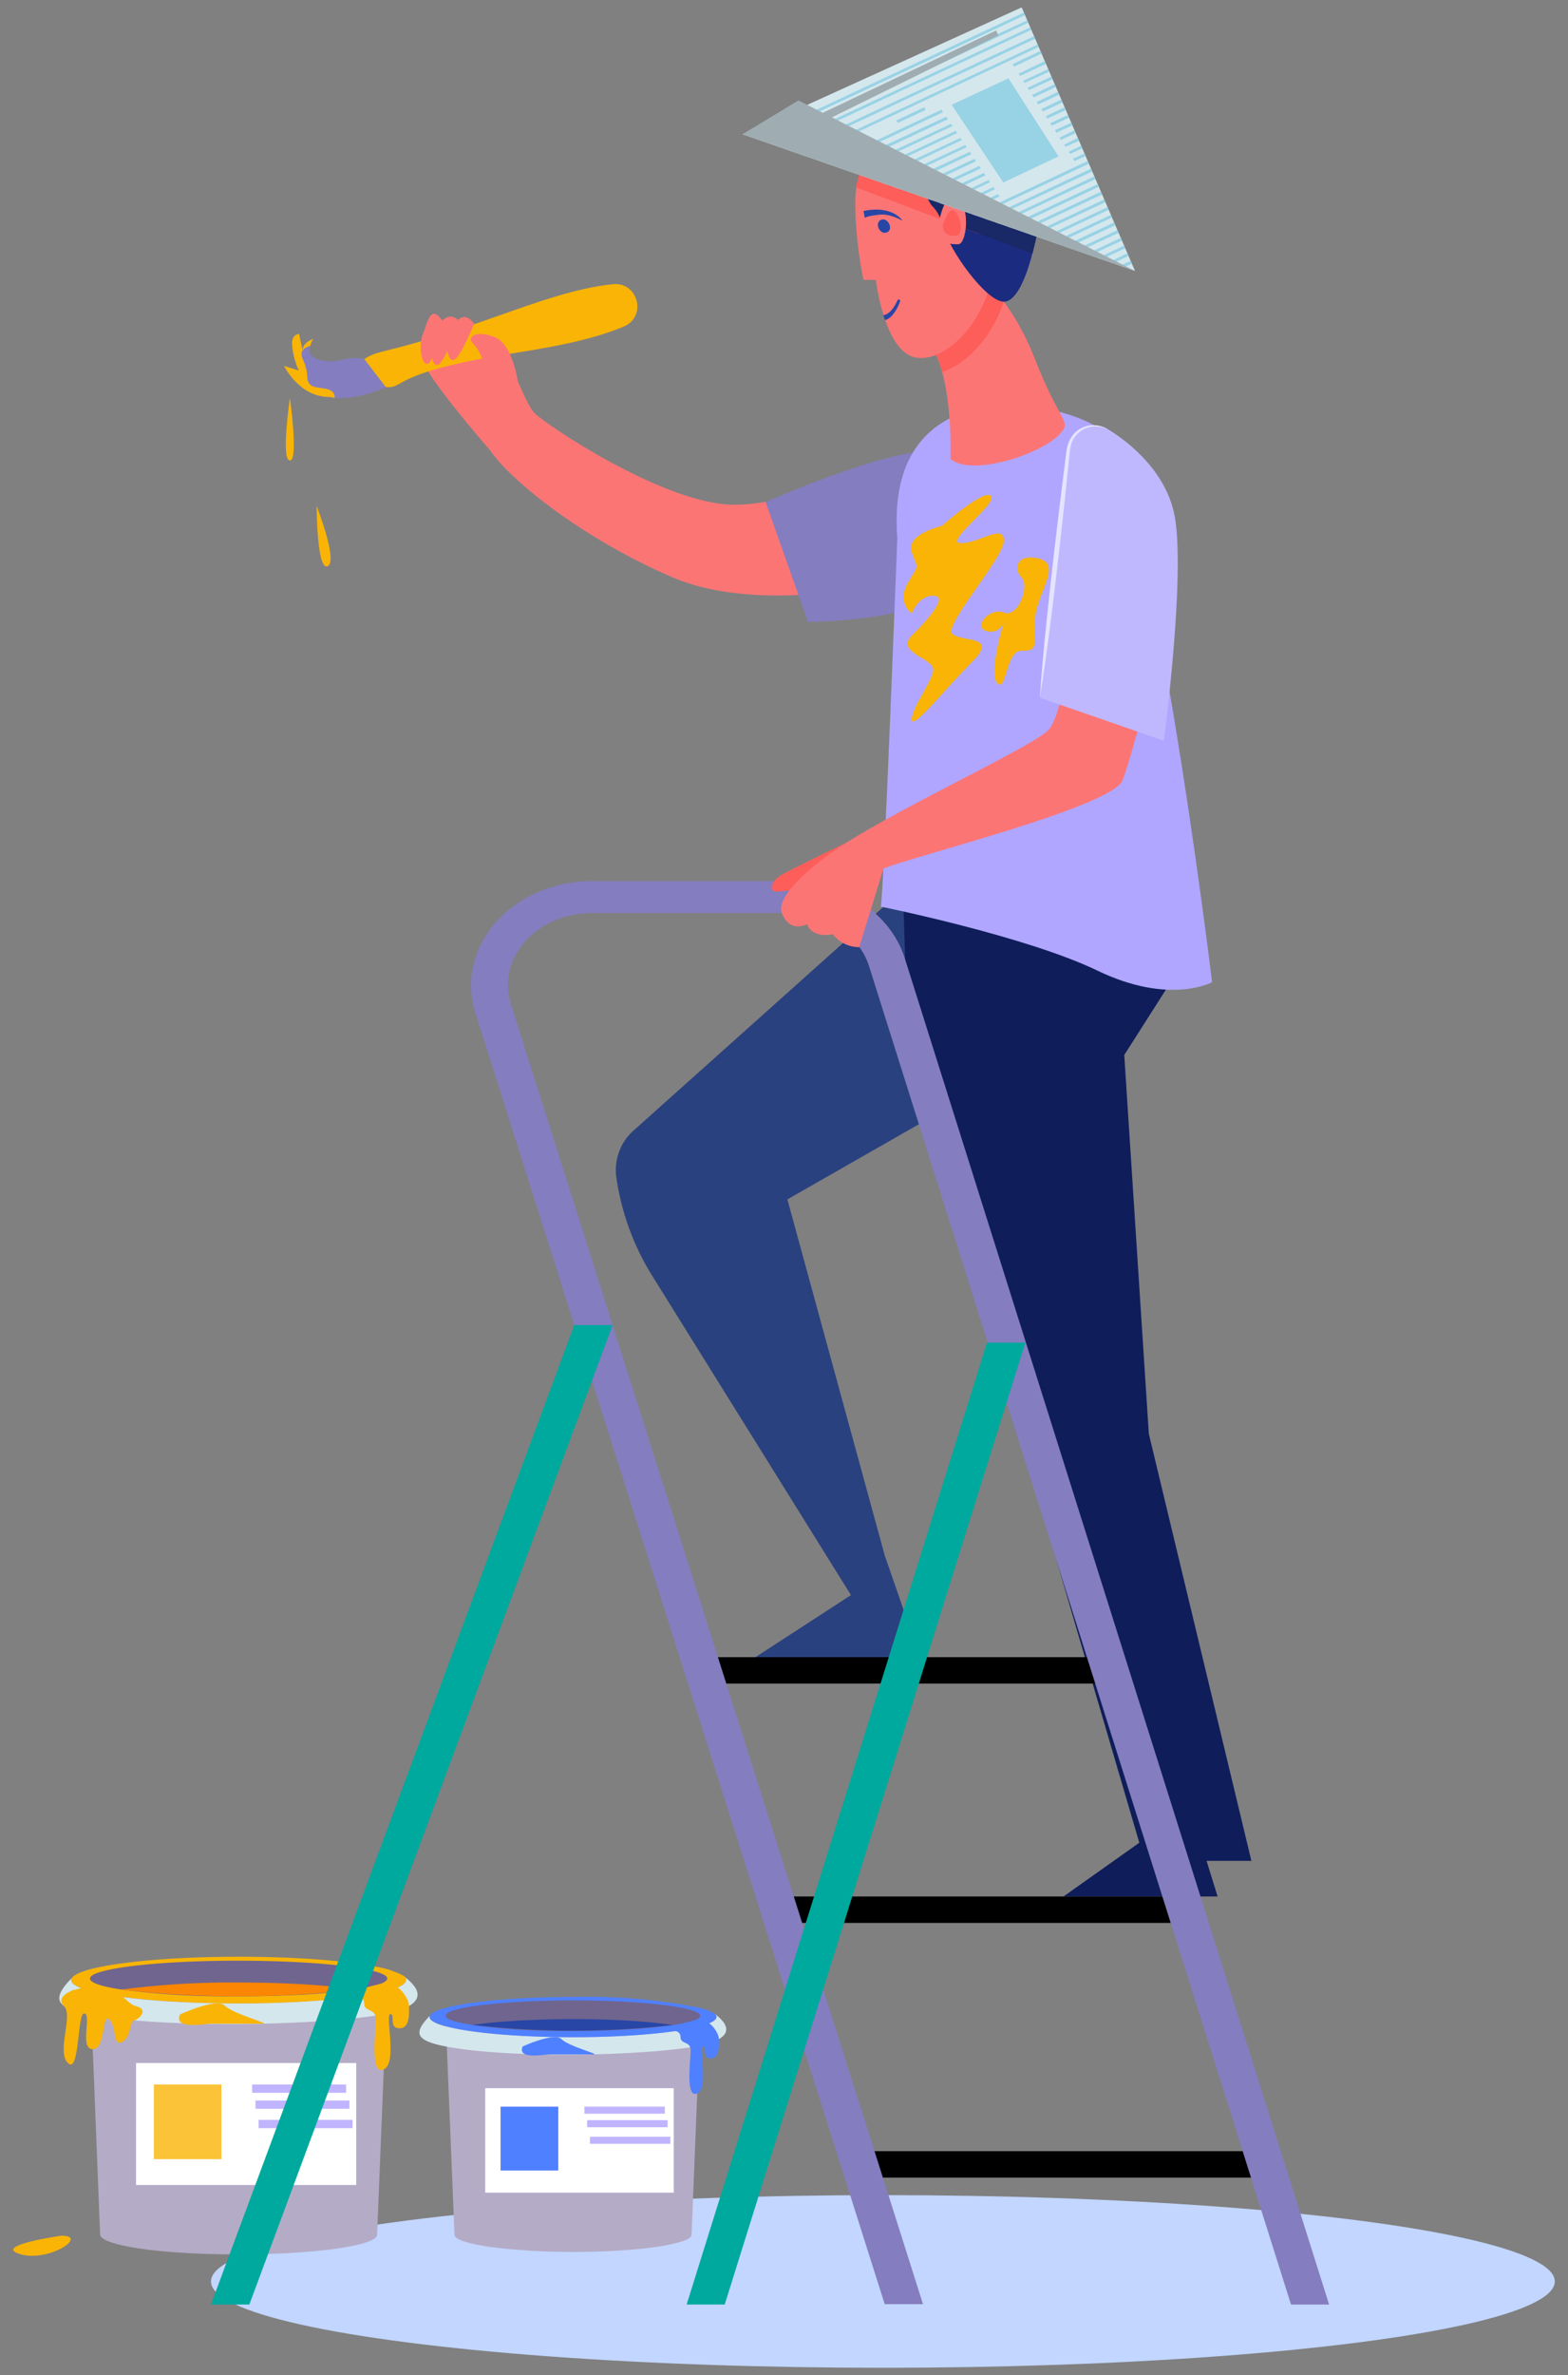 <svg version="1.1" id="Calque_1" xmlns="http://www.w3.org/2000/svg" x="0" y="0" viewBox="0 0 510.6 773.1" style="enable-background:new 0 0 510.609 773.062" xml:space="preserve"><rect x="0" y="0" width="510.6" height="773.1" fill="#808080" stroke="none"/><style>.st1{fill:#b4abc6}.st2{fill:#d4e7ed}.st3{fill:#f9b406}.st4{fill:#6f658e}.st6{fill:#fff}.st7{fill:#c0b4fe}.st9{fill:#4f80ff}.st10{fill:#2846a6}.st11{fill:#fc7575}.st12{fill:#847dbf}.st16{fill:#00a99d}.st17{fill:#fd5e5a}.st18{fill:#1b2b80}.st20{fill:#98d2e5}.st21{fill:#9fadb2}</style><ellipse cx="287.5" cy="742.6" rx="218.8" ry="28.1" style="fill:#c2d6ff"/><path class="st1" d="m125.5 660.4-2.7 67c0 3.5-20.2 6.4-45.1 6.4-7 0-13.5-.2-19.4-.6-15.2-1-25.7-3.3-25.7-5.9l-3.3-83.2H126l-.6 16.3z"/><path class="st2" d="M120.8 656.3c-19 2.6-52.3 3.4-76.2 1.4-4.6-.4-9-1-12.7-1.5-13.9-2.3-15.6-5.1-8.5-12.4-.2.3-.2.5-.2.7 0 2.7 10 5.1 25.3 6.5 8.4.7 18.5 1.1 29.2 1.1 30.1 0 54.5-3.4 54.5-7.6 0-.5-.3-1-1-1.4h.1c12.5 9.2-3.2 12.2-10.5 13.2z"/><path class="st3" d="M23.2 644.5c0 4.2 24.4 7.6 54.5 7.6s54.5-3.4 54.5-7.6c0-.6-.1-1-1-1.5-1.5-.8-3.1-1.4-4.9-2-9-2.4-27.4-4.1-48.6-4.1-30.1 0-54.5 3.4-54.5 7.6z"/><path class="st4" d="M126.1 644c0 1.3-3.7 2.6-10 3.6-8.9 1.3-22.8 2.2-38.4 2.2h-2.1a267 267 0 0 1-36-2.2c-6.5-1-10.3-2.2-10.3-3.6 0-3.1 20.5-5.7 46.3-5.8h2.1c26.7 0 48.4 2.6 48.4 5.8z"/><path d="M116 647.6a335.8 335.8 0 0 1-76.5 0 274 274 0 0 1 38.4-2.3c15.5 0 29.3.9 38.2 2.3z" style="fill:#fb8603"/><path class="st6" d="M44.3 671.5H116v39.7H44.3z"/><path class="st7" d="M82.1 678.5h30.6v2.7H82.1zM83.2 683.7h30.6v2.7H83.2zM84.2 690h30.6v2.7H84.2z"/><path class="st3" d="M24.2 647.6s-6.5 2.2-3.4 5.3c3.2 3.1-2.5 14.8 1.3 18.6 3.9 3.9 3-16.7 5.4-16.2S25.8 667 30.2 667c4.3 0 3-12.2 5.4-9.7 2.5 2.5 1 8.6 4 7.4 3-1 2.7-7.1 3.9-7 1.1 0 5.5-3.5.8-4.7-4.7-1.2-5.5-9.7-20-5.3zM58.6 655.7s12-5.6 14.7-2.8c2.8 2.7 14.8 5.8 12.3 5.8h-17c-1.7 0-12.2 2.1-10-3zM114.8 649.8s3.8-.6 3.8 2.3c0 3 3.8 1.4 3.8 5.1 0 3.7-2 18.4 2.5 16.4 4.7-2 .4-18 2.2-18 1.8 0-.7 4.6 3 4.6 3.5 0 3.1-5 3.1-7.3s-3.7-8.6-9.2-7.2c-5.4 1.4-9.2 2-9.2 4.1zM20 727.7s-22.7 3.2-13.5 6 22.6-6 13.5-6z"/><path style="fill:#fac338" d="M50.1 678.5h22v24.3h-22z"/><path class="st1" d="m227.5 670.2-2.3 57.2c0 3-17.3 5.6-38.6 5.6-6 0-11.6-.2-16.6-.6-13-.9-22-2.8-22-5l-2.9-71.2h83l-.6 14z"/><path class="st2" d="M223.4 666.6c-16.3 2.2-44.7 3-65.1 1.2-4-.3-7.7-.8-11-1.3-11.8-2-13.3-4.3-7.2-10.5a1 1 0 0 0-.2.5c0 2.4 8.6 4.4 21.7 5.6 7.2.6 15.8 1 25 1 25.7 0 46.7-3 46.7-6.6 0-.4-.3-.8-.9-1.2h.1c10.7 7.9-2.8 10.4-9 11.3z"/><path class="st9" d="M139.9 656.5c0 3.6 20.9 6.6 46.7 6.6 25.7 0 46.7-3 46.7-6.6 0-.5-.2-.8-1-1.3a23 23 0 0 0-4.1-1.6 188 188 0 0 0-41.6-3.6c-25.8 0-46.7 3-46.7 6.5z"/><path class="st4" d="M228 656.1c0 1.2-3.2 2.2-8.6 3-7.6 1.2-19.5 2-32.8 2h-1.8c-12.6 0-23.7-.8-30.9-2-5.5-.8-8.8-1.8-8.8-3 0-2.7 17.6-4.8 39.7-5h1.8c22.9 0 41.4 2.3 41.4 5z"/><path class="st10" d="M219.4 659.1a287.8 287.8 0 0 1-65.5 0c7.6-1.1 19.5-1.9 32.8-1.9 13.3 0 25.1.8 32.7 2z"/><path class="st6" d="M158 679.7h61.4v34H158z"/><path class="st7" d="M190.3 685.7h26.2v2.3h-26.2zM191.2 690.1h26.2v2.3h-26.2zM192.1 695.5h26.2v2.3h-26.2z"/><path class="st9" d="M170.2 666.1s10.3-4.7 12.6-2.4c2.4 2.4 12.7 5 10.5 5h-14.5c-1.5 0-10.5 1.8-8.6-2.6zM218.4 661s3.2-.4 3.2 2c0 2.6 3.3 1.2 3.3 4.4s-1.8 15.7 2.1 14c4-1.7.3-15.3 1.9-15.3s-.6 3.9 2.5 3.9c3 0 2.7-4.3 2.7-6.3s-3.2-7.4-7.9-6.1c-4.6 1.2-7.8 1.7-7.8 3.5zM163 685.7h18.8v20.8H163z"/><path class="st11" d="M307 145.7c-7 0-45 18.6-67.8 18.6-22.7 0-61.3-26-65.1-29.8-3.8-3.8-9.9-24.1-13.9-24.1s-20 2.5-22.8 5.1c-2.6 2.7 22.3 31.2 22.3 31.2 5.8 8.8 29.1 28.3 59.5 41.3 30.3 12.9 80.5 1.4 87.7-5.8 7.2-7.2 0-36.5 0-36.5z"/><path class="st12" d="m249.3 163.4 13.8 39s47.8.6 61-20.8c13.2-21.4-7.9-34.6-22.6-34.6-14.8 0-52.2 16.4-52.2 16.4z"/><path d="m375.9 294.2-65.9-19L206.3 368a17.2 17.2 0 0 0-5.6 15.2c1.6 11.2 5.5 22 11.4 31.6l65 104.4-31.1 20.2h53.6l-11.5-33.1-31.7-115.9 85.6-48.9 33.9-47.3z" style="fill:#2a417f"/><path d="M295.4 333.2c0 8.2 41.6 150.7 41.6 150.7l34 115.9-24.7 17.5h50.2l-3.6-11.6h14.6l-33.4-139-8-123.3 15.1-23.7-44-57.2-44.1-3.2 2.3 73.9z" style="fill:#0f1d5b"/><path d="M292.2 175.1s-4.5 118.5-5.4 120c0 0 47 9.5 70.5 20.8 23.6 11.4 37.4 3.8 37.4 3.8S374 148.5 356.6 138.6c-17.3-10-68.4-15.8-64.4 36.5z" style="fill:#b0a6ff"/><path d="M225.1 539.4h136v8.6h-136zM252.7 617.3h136v8.6h-136zM278.3 700.2h136v8.6h-136z"/><path class="st12" d="m300.6 750.1-99.1-312.5-35.1-110.7c-4.8-15 8.3-29.7 26.4-29.7h63.8c12.3 0 23.2 7.1 26.4 17.3l137.4 435.6h12.4L294.6 311.8c-4.7-14.7-20.3-25-38-25h-63.8c-26 0-44.8 21.3-38 42.9L288.1 750h12.5z"/><path class="st16" d="m81.2 750.1 118.3-318.8H187L68.7 750.1zM236 750.1 333.9 437h-12.5l-97.8 313.1z"/><path class="st11" d="M314.7 85.6s13.6 9 22.2 31c8.5 21.9 12.5 20.2 7.9 25-6.3 6.4-28.4 13.6-35.3 7.8 0 0 1.2-29.7-8-38.9l13.2-24.9z"/><path class="st17" d="M314.7 85.6s5.8 3.8 12.2 12.6c-4.3 12.5-12.7 20.5-20.1 22.9a24 24 0 0 0-5.3-10.6l13.2-24.9z"/><path class="st11" d="M296.1 40.3a27 27 0 0 0-17.6 25.3c0 13.6 2.7 25.5 2.7 25.5h4s2.4 20.3 11 24.6c8.4 4.2 24.8-7.6 27.9-30.7 3-23-11-51.7-28-44.7z"/><path class="st18" d="M307 73.3s-.6-3.3-3.4-6.2c-3-3-4.1-14.8-8.3-14.8-4 0-13 7.5-23.4 0-10.3-7.4-11-13.3-5-17.1 6-3.8 10.5-2.5 14-4.4 3.5-2 2.4-5.7 8.8-6.4 6.4-.8 11.1-2.6 17.2-2.6 6 0 8.5 7.7 8.5 7.7s6.6.6 11.3 5.2c4.6 4.6 2.3 10.2 4.8 14.1 2.6 4 8.3 10 6.9 21.8-1.4 11.7-5.8 27.6-11.5 27.6-5.8 0-17.9-16.8-20-24.9z"/><path class="st18" d="M307.4 15.6V14c3.1.6 6.6 2.8 8.3 5.8 1.8 3.3 1 6.3 0 10l-.5-.2c0-.2 1-3.3.8-4.9 0-2.9-1.5-5.7-4.6-7.5-1.7-1-3.5-1.4-3.7-1.4h-.3z"/><path class="st10" d="M286.2 74.5c.6 1.1 1.8 1.6 2.7 1.1 1-.4 1.2-1.7.6-2.8-.6-1.2-1.8-1.7-2.7-1.2-1 .5-1.2 1.8-.6 2.9z"/><path class="st10" d="M294 71.9s-4.2-2.5-7.7-2c-3.6.3-4.7 1-4.7 1l-.4-2.2s8.5-2.3 12.8 3.2z"/><path class="st17" d="m278.8 61 40 15.1.8-6.6-39.3-13.9c-.7 1.7-1.2 3.5-1.5 5.5z"/><path d="M265 36.6c-2.5 2.5-2.7 5.6 0 9.2 2.2 3 7.5 7.7 12 9.1 8.2 2.6 15-2.6 18.3-2.6 4.2 0 5.4 11.9 8.3 14.8 1.5 1.5 2.3 3.2 2.8 4.4l29.8 11c1-3.8 1.8-6.8 2.1-11.3l-73.2-34.6z" style="fill:#192866"/><path class="st11" d="M305.7 72.5s2.2-12 6.4-8c4.1 4.2 2.4 15 0 15s-6.4.3-6.4-7z"/><path class="st17" d="M307 73.3s2-6.5 4-4.5 2.9 8 0 8c-2.7 0-4-1.3-4-3.5z"/><path class="st3" d="M306.7 171.2s13.7-12.2 16-9.8c2.4 2.4-15.7 15.4-9.8 15.4 6 0 14-6.5 14-.8 0 5.6-19.6 27.4-16.8 30.3 3 2.8 15.1.4 6.7 8.9-8.5 8.4-19.9 22.9-19.9 19 0-3.9 7-12.8 7-16.3 0-3.6-12.4-5.6-7-11 5.5-5.5 12.1-13 7-13-5 0-7 5.8-7 5.8s-5-3.5-1.3-9.9c3.6-6.4 3.5-4 1.3-10-2.1-6 9.8-8.6 9.8-8.6z"/><path class="st3" d="M326.9 202.4s-5.2 17-2.1 20c3 3 2.7-10.6 7.8-10.6 5 0 4.4-.8 4.4-9.4s9.1-18.4 1.6-20.5c-7.5-2-8.7 3.2-6 6 2.8 2.7-1 13.3-5.7 11.5-4.8-1.8-10.1 4.7-5.7 6 4.5 1.2 5.7-3 5.7-3z"/><path class="st2" d="m241.8 43.7 90.9-41.3 36.9 85.8z"/><g><path class="st20" d="m336.7 11.8-79.5 37.3 1.2.4 78.7-36.9zM335.5 8.9 253 47.6l1.2.4 81.6-38.3zM334.5 6.6l-84.9 39.8 1.2.4 84-39.4zM333.4 4.1l-87.5 41 1.2.4 86.7-40.6zM269.3 53.3l1.2.4 36.6-17.2-.5-.8zM340.6 20.8l-.4-.9-8.5 4.1.5.7zM272.9 54.5l1.2.5 34.6-16.2-.6-.8zM341.7 23.3l-.4-.8-8.1 3.8.4.7zM276.6 55.8l1.2.4L310.2 41l-.5-.7zM342.7 25.8l-.3-.9-7.8 3.7.5.7zM343.8 28.3l-.3-.9-7.4 3.5.5.8zM280.3 57.1l1.2.4 30.2-14.2-.5-.7zM284 58.4l1.2.4 28-13.2-.5-.7zM344.9 30.8l-.4-.9-6.9 3.3.5.8zM287.6 59.7l1.2.4 26-12.2-.5-.7zM346 33.3l-.4-.9-6.5 3.1.5.8zM347.1 35.8l-.4-.9-6.1 2.9.4.8zM291.3 60.9l1.2.5 23.8-11.2-.5-.8zM295 62.2l1.2.4 21.6-10.1-.5-.8zM348.1 38.3l-.3-.9-5.8 2.7.5.8zM298.7 63.5l1.2.4 19.5-9.1-.5-.8zM349.2 40.8l-.3-.9-5.4 2.5.5.8zM302.3 64.8l1.2.4 17.4-8.1-.5-.8zM350.3 43.3l-.4-.9-4.9 2.4.5.7zM306 66.1l1.2.4 15.2-7.2-.5-.7zM351.4 45.8l-.4-.9-4.5 2.2.5.7zM309.7 67.3l1.2.5 13.1-6.2-.5-.7zM352.4 48.3l-.3-.9-4.1 2 .5.7zM325.5 63.9l-.5-.7-11.6 5.4 1.2.4 11.2-5.2zM353.5 50.8l-.3-.9-3.8 1.8.5.7zM354.2 52.4 317 69.9l1.2.4 36.4-17zM355.3 54.9l-34.6 16.3 1.2.4 33.8-15.8zM356.4 57.4l-32 15.1 1.2.4 31.1-14.6zM357.5 59.9l-29.4 13.8 1.2.5 28.5-13.4zM358.5 62.4 331.7 75l1.3.4 25.9-12.1zM359.6 64.9l-24.2 11.4 1.2.4L360 65.8zM360.7 67.4l-21.6 10.2 1.2.4 20.7-9.7zM361.8 69.9l-19 9 1.2.4 18.1-8.5zM362.8 72.4l-16.4 7.7 1.3.5 15.5-7.3zM363.9 74.9l-13.8 6.5 1.2.4 13-6zM365 77.4l-11.2 5.3 1.2.4 10.4-4.8zM366.1 79.9l-8.6 4.1 1.2.4 7.7-3.6zM367.2 82.4l-6 2.9 1.2.4 5.1-2.4zM368.2 84.9l-3.4 1.6 1.2.5 2.6-1.2zM339.2 17.4l-.4-.8-9.1 4.3.5.8zM301.4 35.8l-.4-.9-9.1 4.3.5.8zM337.9 14.5l-76.7 36 1.2.4 75.8-35.6z"/></g><path class="st20" d="m309.9 34.1 18.5-8.6 16.3 25.4-18 8.5z"/><g><path class="st10" d="M293.1 98c.2-.4-.6-.8-.8-.3-.8 1.7-2 3.8-3.7 4.6-.3.2-.6.2-1 .3l.6 1.6c2.3-.6 4-3.6 4.9-6.1z"/></g><g><path class="st2" d="m270.5 37.4 54.3-26.7-56.2 26.7z"/><path class="st21" d="M270.7 38.3h-6.1l59.8-28.4.7 1.6z"/></g><path class="st21" d="m241.8 43.7 18.2-11 109.6 55.5z"/><path class="st17" d="M277.8 273.2s-17.2 8.3-22.3 11c-5.1 2.6-5.1 6-2.7 6 2.5 0 10.7-1.2 10.7-1.2l14.3-15.8z"/><path class="st11" d="M376.6 165.2c-8-25.1-27.1-33-23-12.6 0 0-3.5 76.8-12.4 85.2-6.6 6.2-52.5 26.9-70.7 39.9-4 2.9-18.2 13.6-15.9 19.5 2.7 6.8 8.2 3.6 8.2 3.6s1.2 4.6 8.4 3.3c0 0 2.9 4.2 8.6 4.2l7.9-25.6c11.7-4.6 74.7-20.2 77.9-28.8 3.8-10.4 19.2-63.5 11-88.7z"/><path d="M382.5 168c-2.3-12.8-12.7-22.8-21.6-28.2a8.6 8.6 0 0 0-13 6.3l-9.3 81 40.4 14s7.1-53.6 3.5-73.2z" style="fill:#c0b8ff"/><path d="M360.9 139.8c-4-2-8.5-.9-10.8 2.3-1.4 1.8-1.5 3.2-1.8 5.5 0 .2-5.2 52.3-9.7 79.5 1.8-27.5 8.6-79.4 8.6-79.7.8-8.6 8.7-10.8 13.7-7.6z" style="fill:#e6e3ff"/><path class="st3" d="M199.6 92.5c-12 1.2-25.7 6.2-36.5 10-37.9 13.5-38.9 10.7-44.5 14.4l7 9.1c6.5.5 1.2-4.6 40.8-10.9 11.2-1.8 25.6-4.1 36.7-8.8 7.7-3.2 4.7-14.6-3.5-13.8z"/><path class="st11" d="M168.7 124.7s-1.6-12.4-7.4-14.9c-5.8-2.4-9.8-.4-7.1 2.2a13 13 0 0 1 3.4 8.3c0 1.6 11 6.3 11 4.4zM144 104.2s-2.3 12.5-4.4 14c-2.2 1.6-3.6-5.6-1.8-9.7 1.4-3.3 2.3-9.6 6.1-4.3z"/><path class="st11" d="M150 105.2s-5 11.8-7.1 13.4c-2.2 1.6-3.6-5.7-1.8-9.7 1.4-3.3 5-9 9-3.7z"/><path class="st11" d="M154.4 105.4s-4.1 10-6.2 11.5c-2.2 1.6-3.5-4.1-1.8-8.2 1.4-3.3 4.2-8.5 8-3.3z"/><path class="st12" d="m120 128.1 1.4-.4c2.5-.9 4.2-1.7 4.2-1.7l-7-9.1s-3.2-1-7.7.3c-4.5 1.2-10.1-.4-10.1-2.8s1.2-4.1 1.2-4.1-3.2 1-3.5 3.6l-1.1-5.2s-2.3 0-2.3 3c0 .5.2 4.6 2.2 8.9l-4.8-1.5s4.9 10.1 14.6 10.1c4.3 1 9.2 0 12.9-1.1z"/><path class="st3" d="M109 129.5c0-4.2-6-2.4-8-4.3-1.8-2 0-2.9-2.4-8.3-1.2-2.5.4-3.8 2.4-4.3.4-1.4 1-2.3 1-2.3s-3.2 1-3.5 3.6l-1.1-5.2s-2.3 0-2.3 3c0 .5.2 4.6 2.2 8.9l-4.8-1.5s4.9 10.1 14.6 10.1l2 .3zM94.4 129.5s-3 20.4 0 20.4c2.9 0 0-20.4 0-20.4zM103 164.4s7.2 18.3 3.7 19.9c-3.6 1.5-3.6-19.9-3.6-19.9z"/></svg>